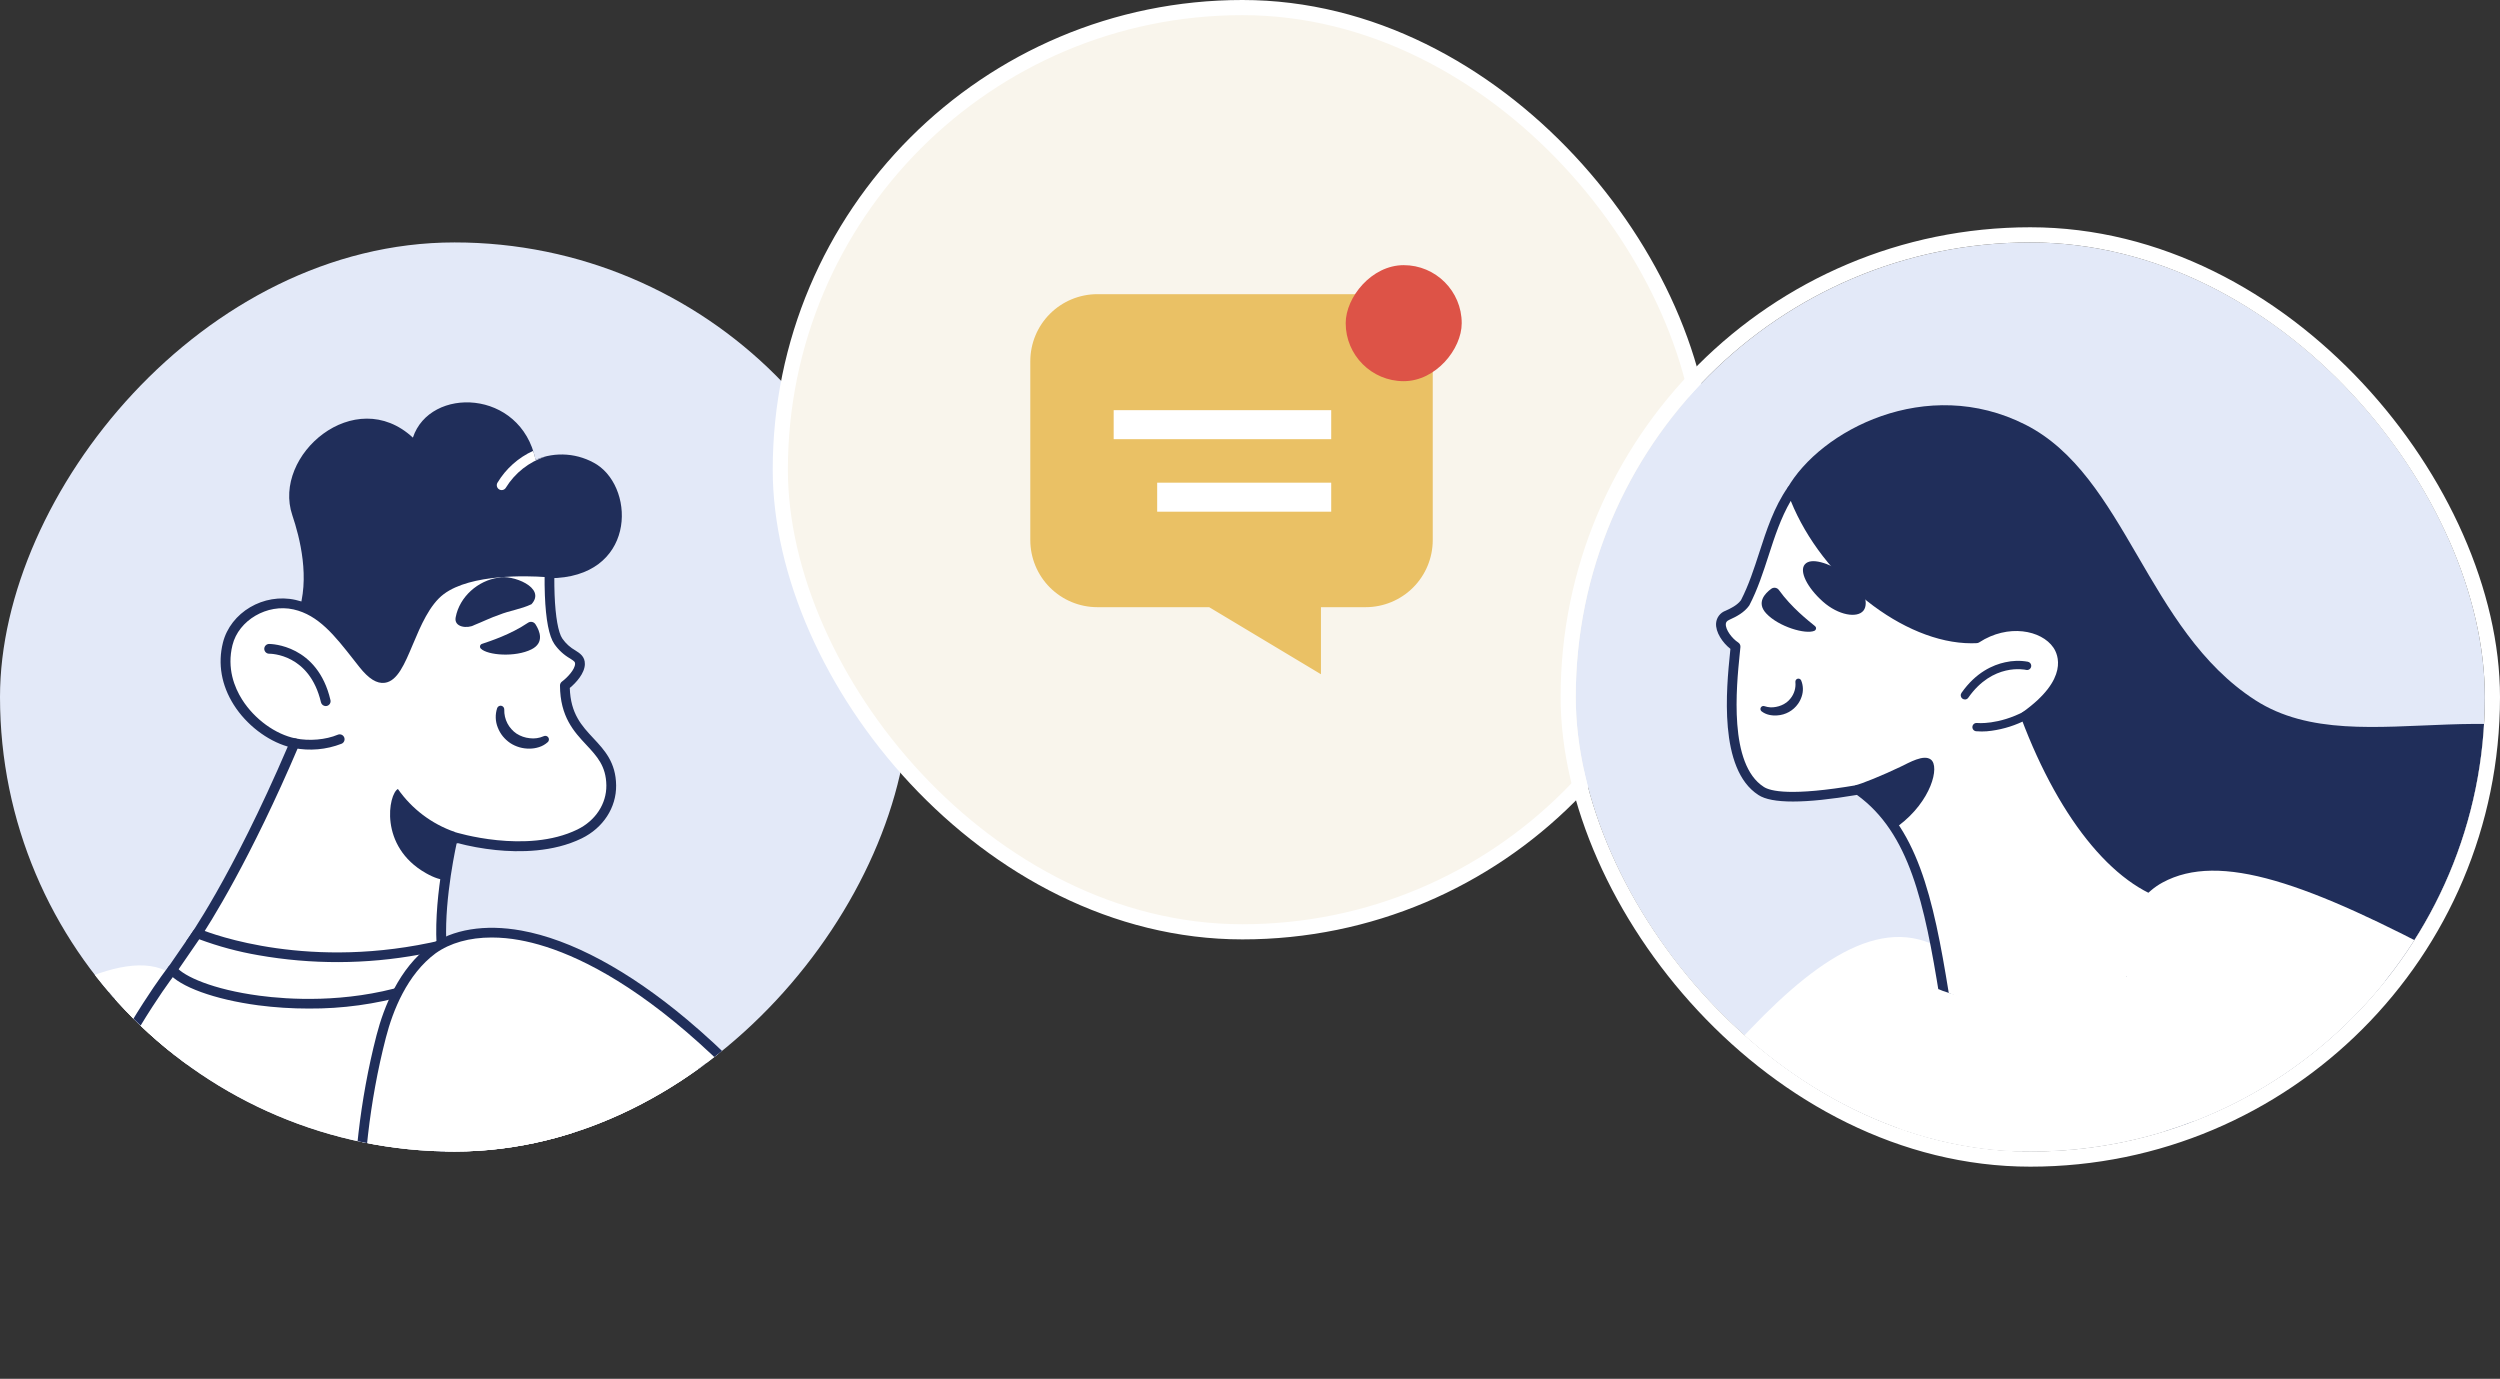 <svg width="330" height="182" viewBox="0 0 330 182" fill="none" xmlns="http://www.w3.org/2000/svg">
<rect x="0" y="0" width="330" height="182" fill="#333333" stroke="none"/>
<g clip-path="url(#clip0_821_3652)">
<rect width="120" height="120" rx="60" transform="matrix(-1 0 0 1 120 32)" fill="#E3E9F8"/>
<g clip-path="url(#clip1_821_3652)">
<path d="M78.809 61.335C77.607 60.583 76.243 60.132 74.83 60.02C73.417 59.907 71.998 60.138 70.693 60.691C68.744 51.336 56.738 50.975 54.501 57.767C46.855 50.676 35.901 60.076 38.585 68.007C39.568 70.918 40.992 76.403 39.319 81.048C43.166 83.25 49.854 94.436 49.854 94.436C49.854 94.436 65.341 76.349 72.531 76.326C83.839 76.291 83.966 64.717 78.809 61.335Z" fill="#202E5A"/>
<path d="M80.682 103.662C80.712 106.199 79.216 108.745 76.504 110.069C69.443 113.519 59.8 110.436 59.8 110.436C59.8 110.436 57.565 119.752 58.424 126.296C58.424 126.296 44.836 132.499 25.186 124.494C25.186 124.494 31.166 116.244 38.878 98.097C34.127 97.141 28.431 91.525 30.049 84.991C30.975 81.268 35.106 78.954 38.889 79.809C42.775 80.685 45.143 84.123 47.934 87.636C51.09 91.611 52.325 88.538 53.946 84.673C54.991 82.189 56.196 79.377 58.177 77.894C62.654 74.541 72.53 75.561 72.53 75.561C72.53 75.561 72.489 76.876 72.554 78.53C72.637 80.72 72.908 83.504 73.689 84.639C75.068 86.63 76.575 86.379 76.551 87.636C76.532 88.71 75.263 89.952 74.557 90.481C74.604 97.844 80.614 97.738 80.682 103.662Z" fill="white"/>
<path d="M45.122 129.228C39.873 129.228 32.908 128.336 24.94 125.092C24.85 125.055 24.769 124.998 24.703 124.926C24.638 124.853 24.59 124.766 24.564 124.672C24.537 124.578 24.531 124.479 24.548 124.383C24.565 124.287 24.604 124.196 24.661 124.117C24.721 124.035 30.54 115.916 37.985 98.549C35.248 97.752 32.517 95.657 30.86 93.04C29.23 90.462 28.732 87.628 29.421 84.848C30.419 80.83 34.816 78.239 39.027 79.191C42.773 80.037 45.15 83.058 47.666 86.281C47.92 86.603 48.175 86.925 48.435 87.256C49.328 88.38 50.077 88.936 50.61 88.861C51.55 88.732 52.437 86.62 53.296 84.577L53.354 84.442C54.371 82.023 55.64 79.01 57.791 77.399C62.418 73.936 72.176 74.898 72.606 74.941C72.768 74.958 72.918 75.035 73.025 75.158C73.132 75.281 73.189 75.44 73.183 75.603C73.183 75.616 73.145 76.913 73.207 78.527C73.317 81.41 73.69 83.511 74.229 84.291C74.676 84.936 75.263 85.471 75.947 85.856C76.543 86.231 77.22 86.657 77.203 87.667C77.181 88.879 76.043 90.127 75.212 90.81C75.317 94.224 76.786 95.797 78.338 97.46C79.792 99.015 81.295 100.625 81.329 103.669C81.363 106.6 79.624 109.279 76.788 110.665C73.005 112.514 68.529 112.521 65.441 112.203C63.702 112.024 61.979 111.71 60.288 111.262C59.81 113.483 58.369 120.868 59.073 126.229C59.091 126.365 59.065 126.504 58.998 126.625C58.931 126.746 58.827 126.842 58.702 126.899C58.558 126.963 55.138 128.5 49.244 129.047C48.02 129.153 46.642 129.228 45.122 129.228ZM26.175 124.194C35.836 127.984 43.926 128.235 49.049 127.763C53.583 127.344 56.647 126.302 57.727 125.885C57.027 119.347 59.084 110.662 59.174 110.286C59.195 110.2 59.233 110.119 59.286 110.048C59.34 109.978 59.407 109.919 59.484 109.875C59.561 109.831 59.647 109.804 59.735 109.795C59.823 109.786 59.912 109.795 59.996 109.822C60.091 109.852 69.48 112.785 76.221 109.492C78.605 108.327 80.069 106.097 80.039 103.669C80.009 101.123 78.798 99.827 77.396 98.323C75.777 96.592 73.941 94.626 73.918 90.49C73.917 90.388 73.941 90.288 73.986 90.198C74.032 90.107 74.098 90.028 74.18 89.968C74.89 89.441 75.897 88.369 75.912 87.628C75.912 87.39 75.869 87.314 75.268 86.932C74.436 86.456 73.721 85.799 73.175 85.011C72.471 83.991 72.05 81.821 71.923 78.566C71.884 77.573 71.884 76.711 71.889 76.166C69.729 76.015 62.191 75.715 58.577 78.422C56.705 79.823 55.511 82.656 54.554 84.932L54.496 85.067C53.407 87.66 52.465 89.899 50.799 90.129C49.751 90.273 48.682 89.611 47.439 88.047L46.666 87.065C44.192 83.913 42.056 81.191 38.756 80.446C35.274 79.659 31.502 81.859 30.686 85.155C29.924 88.228 30.958 90.763 31.961 92.348C33.593 94.927 36.362 96.938 39.016 97.471C39.11 97.489 39.198 97.529 39.274 97.586C39.351 97.643 39.414 97.717 39.458 97.801C39.503 97.886 39.528 97.98 39.532 98.076C39.535 98.172 39.518 98.267 39.48 98.356C33.037 113.49 27.733 121.869 26.175 124.194Z" fill="#202E5A"/>
<path d="M45.433 97.329C45.4 97.251 45.352 97.18 45.292 97.12C45.232 97.06 45.161 97.013 45.083 96.981C45.004 96.949 44.92 96.932 44.836 96.933C44.751 96.933 44.667 96.95 44.589 96.983C43 97.651 40.808 97.842 39.007 97.469C38.843 97.441 38.674 97.478 38.537 97.572C38.399 97.666 38.304 97.81 38.27 97.973C38.236 98.136 38.267 98.306 38.355 98.447C38.444 98.588 38.583 98.689 38.745 98.73C40.87 99.153 43.071 98.96 45.089 98.173C45.167 98.14 45.238 98.093 45.297 98.032C45.357 97.972 45.404 97.901 45.436 97.822C45.468 97.744 45.484 97.66 45.483 97.575C45.483 97.491 45.466 97.407 45.433 97.329Z" fill="#202E5A"/>
<path d="M70.697 60.693C70.613 60.294 70.506 59.899 70.377 59.512C68.419 60.404 66.778 61.87 65.668 63.714C65.58 63.861 65.553 64.036 65.595 64.202C65.636 64.368 65.741 64.511 65.887 64.599C66.034 64.688 66.209 64.714 66.375 64.673C66.541 64.632 66.684 64.527 66.772 64.38C67.967 62.434 69.816 60.977 71.987 60.27C71.549 60.385 71.118 60.526 70.697 60.693Z" fill="white"/>
<path d="M60.02 109.815C56.987 108.762 54.363 106.779 52.523 104.147C51.291 104.791 49.962 111.705 56.214 115.252C57.38 115.914 58.251 116.163 58.895 116.131C59.404 113.078 59.795 111.19 59.795 111.19C59.795 111.19 60.01 111.256 60.377 111.357C60.216 110.478 60.02 109.815 60.02 109.815ZM63.617 84.995C64.707 84.621 67.346 83.787 69.701 82.202C69.779 82.149 69.868 82.112 69.96 82.095C70.053 82.077 70.148 82.078 70.241 82.098C70.333 82.118 70.42 82.157 70.497 82.212C70.574 82.266 70.639 82.336 70.689 82.416C71.243 83.276 71.893 84.842 70.154 85.715C68.007 86.789 64.357 86.505 63.466 85.614C63.421 85.568 63.389 85.512 63.372 85.451C63.355 85.389 63.354 85.324 63.369 85.262C63.384 85.2 63.414 85.143 63.458 85.096C63.501 85.049 63.556 85.014 63.617 84.995ZM72.305 97.959C71.973 98.261 71.579 98.487 71.15 98.621C70.734 98.755 70.299 98.822 69.862 98.82C68.973 98.826 68.101 98.572 67.355 98.088C66.987 97.838 66.657 97.536 66.375 97.192C66.097 96.847 65.873 96.46 65.712 96.047C65.377 95.225 65.347 94.311 65.626 93.469C65.666 93.362 65.742 93.272 65.841 93.216C65.94 93.16 66.055 93.14 66.167 93.161C66.279 93.182 66.38 93.242 66.453 93.33C66.525 93.418 66.564 93.529 66.562 93.642V93.668C66.545 94.3 66.688 94.925 66.979 95.486C67.121 95.759 67.298 96.013 67.505 96.242C67.706 96.472 67.937 96.675 68.192 96.844C68.713 97.177 69.306 97.383 69.922 97.445C70.543 97.527 71.174 97.437 71.747 97.186L71.773 97.175C71.877 97.126 71.995 97.115 72.105 97.145C72.216 97.175 72.312 97.244 72.377 97.339C72.441 97.434 72.47 97.549 72.457 97.663C72.445 97.777 72.391 97.883 72.308 97.961L72.305 97.959ZM42.995 93.202C42.849 93.202 42.708 93.153 42.594 93.062C42.48 92.972 42.401 92.845 42.368 92.704C40.865 86.303 35.744 86.292 35.534 86.29C35.363 86.292 35.199 86.226 35.077 86.106C34.955 85.986 34.885 85.823 34.883 85.652C34.882 85.481 34.948 85.317 35.067 85.195C35.187 85.072 35.35 85.003 35.521 85.001C35.785 85.001 41.913 85.096 43.621 92.411C43.66 92.578 43.632 92.752 43.542 92.897C43.452 93.042 43.309 93.146 43.143 93.185C43.094 93.196 43.044 93.202 42.995 93.202ZM60.151 81.473C60.662 78.77 63.099 76.626 65.785 76.257C67.546 75.793 72.185 77.546 70.154 79.757C68.757 80.421 67.279 80.592 65.89 81.157C64.894 81.482 63.627 82.103 62.59 82.513C61.712 83.003 59.874 82.818 60.151 81.473ZM2.895 268.524C-7.355 268.15 -14.71 271.395 -15.528 275.644C-16.346 279.894 -6.511 295.28 106.385 262.323C106.385 262.323 26.821 269.394 2.895 268.524ZM-16.413 176.223C-26.918 170.276 -34.71 169.958 -37.376 172.786C-39.77 175.321 -40.886 192.849 13.078 200.884C13.095 200.891 5.263 188.498 -16.413 176.223Z" fill="#202E5A"/>
<path d="M-20.426 174.395C-22.485 176.948 -24.376 179.633 -26.088 182.431C-37.841 201.918 -34.989 217.374 -20.989 221.491C-9.979 224.727 0.44 220.393 0.44 220.393C0.44 220.393 10.392 207.594 13.097 200.893C22.759 182.27 26.907 133.043 20.21 129.347C13.292 125.542 -20.426 174.395 -20.426 174.395Z" fill="white"/>
<path d="M-12.286 223.344C-15.289 223.359 -18.28 222.943 -21.166 222.109C-26.81 220.448 -30.816 216.952 -32.749 211.972C-35.754 204.237 -33.586 193.624 -26.634 182.107C-24.913 179.29 -23.011 176.589 -20.938 174.02C-20.558 173.472 -12.234 161.462 -3.202 150.054C2.211 143.219 6.819 137.929 10.494 134.331C15.432 129.505 18.612 127.745 20.516 128.796C24.57 131.03 24.677 146.169 23.425 159.593C22.174 173.017 18.956 190.979 13.678 201.171C10.956 207.877 1.363 220.27 0.955 220.787C0.887 220.876 0.796 220.944 0.693 220.987C0.38 221.116 -5.091 223.344 -12.286 223.344ZM19.295 129.778C17.446 129.778 12.231 132.629 -2.192 150.844C-11.367 162.431 -19.798 174.639 -19.89 174.762L-19.916 174.796C-21.959 177.326 -23.835 179.987 -25.53 182.763C-32.272 193.935 -34.408 204.147 -31.542 211.506C-29.76 216.091 -26.044 219.329 -20.794 220.871C-10.843 223.797 -1.269 220.364 0.051 219.857C1.125 218.454 10.02 206.822 12.504 200.651L12.53 200.593C17.73 190.57 20.903 172.774 22.15 159.462C23.63 143.608 22.704 131.458 19.904 129.913C19.716 129.817 19.506 129.771 19.295 129.778Z" fill="#202E5A"/>
<path d="M12.916 200.934C8.656 193.629 -26.01 163.816 -36.94 173.151C-29.342 158.131 10.367 120.882 22.416 128.429C28.786 155.073 26.736 179.169 12.916 200.934Z" fill="white"/>
<path d="M22.812 127.912L26.063 123.185C26.063 123.185 38.086 128.485 55.234 125.372C55.79 125.271 56.352 125.157 56.919 125.043C58.946 124.614 61.044 124.083 63.199 123.413C63.199 123.413 90.659 165.012 106.386 262.319C106.386 262.319 100.16 265.011 89.425 267.117C84.785 259.53 80.955 249.518 75.749 240.896C76.109 252.928 75.929 259.588 76.146 268.677C65.872 268.125 52.099 266.979 38.925 267.153C-1.823 267.693 -13.848 269.128 -14.926 276.134C-14.926 276.134 -12.959 242.074 -5.762 202.272C3.343 151.928 22.812 127.912 22.812 127.912Z" fill="white"/>
<path d="M-14.922 276.777H-14.989C-15.153 276.759 -15.304 276.679 -15.411 276.553C-15.518 276.427 -15.573 276.265 -15.564 276.1C-15.545 275.758 -13.516 241.543 -6.392 202.158C-1.669 176.079 5.867 157.187 11.366 145.931C17.163 134.069 21.974 127.933 22.298 127.527L25.536 122.828C25.622 122.706 25.748 122.618 25.893 122.579C26.037 122.54 26.19 122.552 26.326 122.613C26.444 122.665 38.377 127.793 55.122 124.762C55.731 124.652 56.277 124.547 56.79 124.437C58.858 124.008 60.951 123.464 63.016 122.824C63.149 122.782 63.292 122.785 63.423 122.832C63.555 122.879 63.667 122.967 63.744 123.084C63.813 123.189 70.748 133.798 79.503 156.171C87.572 176.786 98.897 211.925 107.03 262.246C107.052 262.388 107.027 262.533 106.959 262.658C106.89 262.784 106.781 262.883 106.65 262.94C106.587 262.968 100.232 265.684 89.549 267.779C89.42 267.804 89.286 267.789 89.165 267.736C89.045 267.683 88.943 267.594 88.875 267.482C86.588 263.731 84.529 259.47 82.352 254.958C80.497 251.117 78.588 247.168 76.472 243.421C76.613 249.041 76.639 253.433 76.665 257.698C76.684 261.339 76.706 264.788 76.798 268.685C76.8 268.774 76.783 268.862 76.75 268.944C76.716 269.026 76.666 269.1 76.602 269.162C76.538 269.224 76.463 269.272 76.379 269.303C76.296 269.334 76.208 269.347 76.119 269.343C73.781 269.218 71.272 269.061 68.605 268.898C59.456 268.331 49.082 267.688 38.933 267.824C20.136 268.071 5.85 268.518 -2.776 269.882C-10.443 271.094 -13.78 272.941 -14.289 276.259C-14.318 276.405 -14.397 276.537 -14.513 276.631C-14.628 276.726 -14.773 276.777 -14.922 276.777ZM26.3 123.982L23.344 128.279L23.314 128.318C23.265 128.378 18.404 134.439 12.495 146.548C7.042 157.72 -0.44 176.483 -5.125 202.388C-10.946 234.56 -13.357 263.267 -14.05 272.817C-12.219 270.793 -8.704 269.489 -2.974 268.582C5.728 267.205 20.068 266.758 38.92 266.509C49.121 266.373 59.517 267.018 68.689 267.583C71.082 267.731 73.356 267.873 75.49 267.991C75.411 264.358 75.391 261.116 75.372 257.678C75.342 252.803 75.314 247.765 75.11 240.92C75.107 240.778 75.15 240.639 75.233 240.524C75.317 240.409 75.436 240.325 75.572 240.285C75.708 240.245 75.854 240.251 75.986 240.302C76.118 240.353 76.23 240.446 76.304 240.567C78.973 244.987 81.279 249.761 83.507 254.378C85.596 258.705 87.587 262.803 89.734 266.41C98.397 264.678 104.069 262.564 105.669 261.928C97.568 212.018 86.333 177.158 78.322 156.674C70.561 136.828 64.251 126.302 62.922 124.175C60.974 124.766 59.001 125.271 57.054 125.679C56.532 125.791 55.98 125.894 55.351 126.012C48.327 127.302 41.129 127.326 34.096 126.085C31.439 125.628 28.83 124.924 26.302 123.984L26.3 123.982Z" fill="#202E5A"/>
<path d="M40.754 133.129C38.518 133.132 36.284 132.988 34.066 132.699C28.327 131.935 23.685 130.246 22.24 128.402C22.187 128.336 22.147 128.259 22.123 128.177C22.099 128.095 22.092 128.009 22.101 127.924C22.111 127.839 22.138 127.756 22.18 127.682C22.221 127.607 22.278 127.542 22.345 127.489C22.413 127.436 22.49 127.398 22.572 127.375C22.655 127.353 22.741 127.347 22.826 127.358C22.911 127.369 22.992 127.397 23.066 127.441C23.14 127.484 23.204 127.541 23.256 127.61C24.246 128.879 28.102 130.618 34.236 131.432C38.032 131.937 45.578 132.435 53.451 130.1C53.615 130.051 53.792 130.07 53.942 130.152C54.092 130.234 54.204 130.372 54.252 130.536C54.301 130.7 54.282 130.877 54.2 131.027C54.118 131.177 53.98 131.289 53.816 131.337C49.57 132.555 45.171 133.158 40.754 133.129ZM68.354 184.87C61.088 188.847 51.77 195.75 52.681 199.347C53.593 202.978 71.712 211.894 119.154 169.65C119.145 169.65 106.523 163.978 68.354 184.87Z" fill="#202E5A"/>
<path d="M119.144 168.887C119.144 168.887 82.956 124.256 65.978 124.875C48.814 125.491 61.486 172.866 66.355 185.326C66.441 185.54 66.529 185.755 66.617 185.985C67.876 189.059 69.35 192.039 71.027 194.906L71.094 195.022C81.185 212.292 106.992 234.14 131.457 223.264C158.264 199.991 123.004 173.487 119.144 168.887Z" fill="white"/>
<path d="M117.794 226.815C109.127 226.815 101.335 223.592 95.56 220.245C85.632 214.47 76.278 205.164 70.537 195.348L70.47 195.232C68.776 192.335 67.289 189.323 66.019 186.216L65.959 186.066C65.89 185.892 65.822 185.72 65.744 185.548C63.861 180.736 60.302 169.207 58.213 157.188C55.097 139.271 57.139 131.405 59.402 127.953C60.959 125.589 63.159 124.328 65.942 124.227C73.162 123.965 84.406 131.36 99.368 146.198C110.357 157.1 119.411 168.218 119.628 168.485C120.081 169.022 121.036 169.924 122.245 171.063C125.289 173.938 130.382 178.748 134.579 184.543C139.678 191.579 142.195 198.319 142.064 204.578C141.916 211.552 138.485 218.002 131.868 223.745C131.818 223.786 131.764 223.82 131.707 223.848C127.33 225.808 122.589 226.819 117.794 226.815ZM66.341 125.503H66.011C63.634 125.589 61.833 126.616 60.501 128.647C57.44 133.313 57.094 143.1 59.503 156.953C61.577 168.884 65.102 180.308 66.966 185.073C67.03 185.243 67.099 185.411 67.166 185.578L67.226 185.729C68.471 188.774 69.93 191.727 71.593 194.566L71.659 194.679C77.293 204.322 86.474 213.46 96.217 219.123C104.687 224.048 117.609 228.658 131.116 222.698C137.4 217.22 140.657 211.111 140.797 204.541C140.924 198.57 138.487 192.095 133.559 185.293C129.431 179.595 124.392 174.836 121.382 171.991C120.094 170.771 119.157 169.89 118.659 169.297C118.284 168.854 82.942 125.503 66.341 125.503Z" fill="#202E5A"/>
<path d="M113.805 181.546C114.273 178.729 117.025 174.136 120.209 170.726C127.063 164.693 136.69 155.323 144.9 143.921C147.504 140.303 177.038 160.181 175.014 165.159C167.48 183.695 157.273 206.181 141.535 218.071C115.364 236.289 90.465 219.605 76.958 203.352" fill="white"/>
<path d="M117.909 226.648C113.262 226.625 108.653 225.813 104.278 224.246C91.012 219.59 81.153 209.421 76.457 203.764C76.398 203.7 76.353 203.624 76.325 203.542C76.296 203.46 76.284 203.372 76.29 203.285C76.296 203.198 76.32 203.113 76.359 203.036C76.399 202.958 76.454 202.889 76.521 202.834C76.588 202.778 76.666 202.737 76.749 202.712C76.833 202.687 76.92 202.679 77.007 202.689C77.094 202.699 77.177 202.727 77.253 202.77C77.328 202.814 77.394 202.872 77.447 202.941C82.059 208.489 91.731 218.477 104.703 223.03C117.304 227.452 129.567 225.608 141.15 217.551C148.173 212.24 154.597 204.465 160.787 193.784C166.369 184.152 170.805 173.788 174.41 164.917C174.766 164.04 173.37 161.479 168.261 157.128C163.819 153.412 159.044 150.114 153.996 147.277C147.705 143.797 145.668 143.947 145.408 144.299C137.153 155.77 127.392 165.25 120.649 171.19C117.54 174.525 114.869 179.017 114.422 181.652C114.388 181.814 114.291 181.956 114.154 182.049C114.017 182.142 113.849 182.179 113.685 182.151C113.522 182.124 113.375 182.034 113.276 181.901C113.177 181.768 113.133 181.601 113.154 181.437C113.635 178.532 116.398 173.842 119.721 170.284C119.735 170.268 119.75 170.253 119.766 170.241C126.461 164.347 136.161 154.93 144.354 143.543C145.427 142.067 148.768 142.918 154.604 146.147C159.726 149.026 164.572 152.373 169.079 156.144C174.141 160.441 176.331 163.565 175.586 165.402C171.964 174.312 167.503 184.739 161.884 194.429C155.604 205.266 149.066 213.168 141.9 218.585L141.878 218.6C135.607 222.963 129.039 225.583 122.356 226.382C120.88 226.558 119.395 226.647 117.909 226.648Z" fill="#202E5A"/>
<path d="M119.144 168.889C109.079 166.639 83.978 175.811 67.807 185.217C61.121 189.106 55.065 193.687 53.521 197.004C53.167 197.765 53.051 198.463 53.218 199.067C53.218 199.047 53.163 198.921 53.085 198.697C52.54 197.15 50.474 190.952 48.954 181.958C46.973 170.261 45.912 153.84 50.316 136.792C51.484 132.267 53.654 127.884 57.111 125.306C65.699 119.159 88.597 123.469 119.144 168.889Z" fill="white"/>
<path d="M53.221 199.713C53.087 199.714 52.956 199.673 52.846 199.596C52.737 199.519 52.654 199.41 52.609 199.283V199.262C52.588 199.206 52.549 199.096 52.493 198.935V198.918C51.901 197.236 49.855 191.052 48.334 182.071C46.462 171.017 45.181 154.162 49.706 136.636C50.673 132.904 52.678 127.827 56.749 124.807C59.737 122.658 64.02 121.966 68.817 122.832C75.378 124.016 82.951 128.087 90.716 134.604C100.105 142.487 109.855 153.904 119.701 168.538C119.773 168.645 119.811 168.771 119.81 168.9C119.81 169.029 119.771 169.155 119.698 169.262C119.625 169.368 119.522 169.45 119.402 169.497C119.282 169.545 119.15 169.555 119.025 169.526C109.264 167.348 84.38 176.346 68.153 185.786C60.686 190.109 55.443 194.408 54.108 197.283C53.809 197.928 53.721 198.465 53.842 198.901C53.868 198.997 53.872 199.097 53.853 199.195C53.834 199.292 53.794 199.384 53.733 199.463C53.673 199.542 53.596 199.606 53.507 199.65C53.418 199.694 53.32 199.717 53.221 199.717V199.713ZM64.909 123.75C61.981 123.75 59.422 124.461 57.494 125.84C53.734 128.633 51.853 133.42 50.941 136.95C46.473 154.257 47.74 170.918 49.59 181.854C50.415 186.816 51.569 191.717 53.045 196.525C53.904 194.874 56.933 190.807 67.486 184.669C75.619 179.942 86.115 175.23 95.564 172.079C105.073 168.905 112.858 167.494 117.777 168.024C94.143 133.293 76.836 125.582 68.574 124.091C67.365 123.868 66.139 123.754 64.909 123.75Z" fill="#202E5A"/>
</g>
</g>
<rect x="103" y="1" width="122" height="122" rx="61" fill="#F9F5EC"/>
<rect x="103" y="1" width="122" height="122" rx="61" stroke="white" stroke-width="2"/>
<path d="M174.366 53.586H150.756Z" fill="#EAC165"/>
<path d="M174.366 65.391H156.659Z" fill="#EAC165"/>
<path d="M144.854 38.83C142.506 38.83 140.254 39.763 138.593 41.423C136.933 43.083 136 45.335 136 47.683V71.293C136 73.641 136.933 75.893 138.593 77.554C140.254 79.214 142.506 80.147 144.854 80.147H159.61L174.366 89.001V80.147H180.268C182.617 80.147 184.869 79.214 186.529 77.554C188.189 75.893 189.122 73.641 189.122 71.293V47.683C189.122 45.335 188.189 43.083 186.529 41.423C184.869 39.763 182.617 38.83 180.268 38.83H144.854Z" fill="#EAC165"/>
<rect width="15.315" height="15.315" rx="7.657" transform="matrix(-1 0 0 1 192.947 35)" fill="#DD5347"/>
<rect width="28.715" height="3.829" transform="matrix(-1 0 0 1 175.72 54.142)" fill="white"/>
<rect width="22.972" height="3.829" transform="matrix(-1 0 0 1 175.72 63.714)" fill="white"/>
<g clip-path="url(#clip2_821_3652)">
<rect x="208" y="32" width="120" height="120" rx="60" fill="#E3E9F8"/>
<g clip-path="url(#clip3_821_3652)">
<path d="M204.745 176.663C208.86 171.941 214.767 156.327 220.218 152.688C227.317 147.961 252.053 165.376 247.908 183.426C244.296 199.194 228.577 224.443 212.654 227.879C194.712 230.908 190.266 193.789 204.745 176.663Z" fill="white"/>
<path d="M210.657 228.692C206.166 228.692 202.252 226.123 199.512 221.319C196.326 215.719 194.916 207.619 195.648 199.069C196.426 189.999 199.48 181.895 204.254 176.25C205.864 174.4 207.813 170.727 209.877 166.831C213.117 160.724 216.466 154.415 219.856 152.152C222.81 150.185 228.573 151.583 234.545 155.712C239.124 158.876 243.07 163.091 245.636 167.587C248.699 172.938 249.7 178.459 248.532 183.562C246.648 191.78 241.622 202.158 235.413 210.65C228.141 220.579 220.115 226.919 212.788 228.499H212.758C212.064 228.623 211.362 228.687 210.657 228.692ZM205.231 177.083C200.629 182.526 197.682 190.374 196.927 199.178C196.227 207.345 197.611 215.383 200.629 220.683C202.659 224.25 206.371 228.279 212.533 227.247C219.55 225.727 227.307 219.566 234.378 209.897C240.493 201.548 245.435 191.339 247.283 183.282C249.636 173.026 242.214 162.577 233.822 156.772C228.372 153.002 223.047 151.574 220.572 153.223C217.454 155.299 214.034 161.747 211.017 167.435C208.919 171.388 206.938 175.122 205.231 177.083Z" fill="#202E5A"/>
<path d="M254.526 213.264C255.54 203.417 215.467 169.526 205.122 174.42C211.439 162.547 219.622 148.599 227.456 139.756C237.108 128.864 246.491 120.987 254.877 124.547C257.786 126.811 262.611 131.183 263.549 133.441C271.67 156.637 264.242 185.718 254.526 213.264Z" fill="white"/>
<path d="M259.356 201.273C259.241 201.273 259.128 201.243 259.029 201.184C258.93 201.126 258.849 201.042 258.793 200.941C251.308 187.363 247.971 173.406 248.902 159.458C249.699 147.481 253.339 137.837 255.998 130.773C256.062 130.618 256.183 130.495 256.336 130.429C256.489 130.362 256.662 130.358 256.818 130.417C256.974 130.476 257.101 130.594 257.172 130.745C257.243 130.896 257.252 131.069 257.198 131.227C254.569 138.201 250.968 147.752 250.183 159.539C249.257 173.432 252.441 186.77 259.916 200.316C259.958 200.39 259.984 200.472 259.994 200.556C260.004 200.64 259.997 200.726 259.974 200.807C259.951 200.889 259.911 200.965 259.858 201.032C259.806 201.098 259.74 201.153 259.666 201.194C259.571 201.246 259.464 201.273 259.356 201.273ZM216.076 189.889C214.62 184.597 212.883 180.712 210.864 175.547C204.405 159.023 202.22 135.531 201.792 125.438C201.52 116.492 207.806 106.172 206.873 101.718C206.354 99.232 203.238 100.825 200.062 104.22C199.805 100.046 199.655 96 199.758 92.832C200.224 78.34 197.121 84.325 194.678 89.783C195.878 84.25 194.76 80.692 193.622 80.446C192.692 80.307 191.055 82.415 190.035 85.07C190.878 82.191 189.847 79.183 188.393 80.037C186.316 81.259 182.573 92.07 182.49 92.324C183.653 83.017 179.682 86.579 176.942 94.833C173.922 103.935 173.118 109.377 171.751 118.869C166.618 154.558 161.455 239.587 212.659 227.877" fill="white"/>
<path d="M203.586 229.61C196.199 229.61 189.885 227.227 184.739 222.482C175.293 213.769 169.783 197.239 168.361 173.349C167.063 151.529 169.529 129.795 171.114 118.777C172.448 109.502 173.252 103.904 176.33 94.633C176.638 93.706 179.401 85.601 182 86.19C182.706 86.351 183.127 87.046 183.283 88.305C184.605 84.91 186.598 80.353 188.072 79.486C188.335 79.317 188.646 79.235 188.958 79.252C189.271 79.269 189.57 79.384 189.815 79.58C190.388 80.025 190.766 80.905 190.912 81.96C191.767 80.676 192.773 79.672 193.72 79.82H193.763C194.659 80.014 195.352 81.183 195.664 83.031C195.817 83.994 195.873 84.97 195.831 85.944C197.048 83.713 197.899 82.975 198.782 83.178C199.933 83.444 200.649 85.192 200.404 92.856C200.322 95.361 200.404 98.683 200.617 102.752C202.144 101.301 204.467 99.479 206.133 99.946C206.629 100.085 207.269 100.483 207.502 101.592C207.968 103.823 206.826 107.222 205.504 111.157C204.007 115.652 202.296 120.732 202.433 125.424C202.568 128.5 203.958 156.11 211.465 175.316C211.893 176.419 212.32 177.457 212.72 178.476C214.237 182.261 215.544 185.53 216.698 189.723C216.744 189.887 216.722 190.063 216.638 190.211C216.554 190.36 216.415 190.469 216.25 190.514C216.086 190.559 215.911 190.538 215.762 190.454C215.614 190.37 215.506 190.23 215.46 190.066C214.327 185.941 213.031 182.702 211.529 178.953C211.123 177.939 210.704 176.89 210.269 175.783C202.688 156.387 201.287 128.577 201.152 125.478C201 120.554 202.748 115.344 204.29 110.754C205.551 106.997 206.642 103.752 206.244 101.862C206.125 101.284 205.879 101.22 205.787 101.19C205.025 100.976 203.053 101.973 200.528 104.67C200.442 104.762 200.331 104.826 200.209 104.855C200.088 104.884 199.96 104.877 199.842 104.835C199.724 104.792 199.622 104.716 199.547 104.616C199.472 104.515 199.427 104.395 199.42 104.27C199.122 99.436 199.024 95.692 199.116 92.822C199.33 85.901 198.688 84.668 198.489 84.454C198.143 84.587 197.285 85.537 195.264 90.056C195.199 90.201 195.083 90.317 194.938 90.381C194.793 90.445 194.629 90.453 194.479 90.404C194.328 90.354 194.201 90.251 194.122 90.113C194.043 89.975 194.018 89.813 194.051 89.658C195.226 84.24 194.051 81.309 193.51 81.095C193.115 81.132 191.699 82.559 190.634 85.315C190.575 85.47 190.458 85.596 190.308 85.667C190.158 85.738 189.986 85.748 189.829 85.695C189.671 85.641 189.541 85.529 189.465 85.382C189.388 85.234 189.372 85.063 189.419 84.904C189.999 82.921 189.571 81.033 189.021 80.605C188.942 80.543 188.878 80.511 188.717 80.605C187.255 81.461 184.106 89.491 183.099 92.539C183.048 92.689 182.943 92.815 182.805 92.892C182.667 92.97 182.505 92.993 182.351 92.959C182.196 92.924 182.06 92.833 181.969 92.704C181.877 92.575 181.836 92.416 181.854 92.259C182.344 88.333 181.794 87.549 181.709 87.457C181.191 87.515 179.322 89.712 177.551 95.05C174.51 104.212 173.701 109.767 172.386 118.974C170.806 129.93 168.35 151.574 169.642 173.274C171.043 196.822 176.416 213.056 185.61 221.538C192.454 227.846 201.501 229.768 212.513 227.249C212.678 227.214 212.85 227.245 212.992 227.336C213.133 227.427 213.234 227.57 213.271 227.735C213.309 227.899 213.28 228.072 213.191 228.215C213.103 228.359 212.961 228.461 212.797 228.501C209.778 229.215 206.688 229.587 203.586 229.61Z" fill="#202E5A"/>
<path d="M193.643 115.184C193.583 115.184 193.522 115.176 193.464 115.158C193.302 115.109 193.167 114.998 193.087 114.849C193.007 114.701 192.989 114.526 193.036 114.364C194.554 109.126 198.09 105.374 199.6 103.779C199.717 103.655 199.878 103.582 200.048 103.577C200.218 103.572 200.384 103.635 200.508 103.752C200.632 103.869 200.704 104.03 200.709 104.201C200.714 104.371 200.651 104.537 200.534 104.661C199.086 106.193 195.701 109.781 194.268 114.722C194.229 114.857 194.146 114.975 194.033 115.058C193.921 115.142 193.784 115.186 193.643 115.184ZM192.362 104.395H192.302C192.133 104.38 191.977 104.297 191.868 104.166C191.76 104.035 191.707 103.867 191.723 103.697C191.74 103.494 191.761 103.196 191.785 102.822C191.958 100.285 192.36 94.345 194.073 89.567C194.135 89.414 194.254 89.291 194.405 89.223C194.555 89.156 194.726 89.149 194.882 89.204C195.037 89.259 195.166 89.372 195.24 89.519C195.315 89.666 195.329 89.837 195.282 89.995C193.628 94.604 193.235 100.418 193.066 102.901C193.04 103.289 193.019 103.597 193 103.807C192.986 103.967 192.913 104.116 192.795 104.225C192.677 104.334 192.523 104.395 192.362 104.395ZM186.154 104.025H186.083C185.999 104.016 185.918 103.99 185.844 103.95C185.77 103.909 185.705 103.855 185.652 103.789C185.599 103.723 185.56 103.647 185.536 103.566C185.512 103.485 185.505 103.4 185.514 103.316L185.561 102.888C186.156 97.421 186.772 91.77 189.434 84.84C189.498 84.685 189.62 84.561 189.774 84.494C189.928 84.428 190.102 84.424 190.258 84.484C190.415 84.544 190.541 84.663 190.611 84.816C190.681 84.969 190.689 85.143 190.632 85.301C188.029 92.076 187.424 97.644 186.838 103.027L186.791 103.456C186.773 103.612 186.698 103.757 186.581 103.862C186.463 103.967 186.311 104.025 186.154 104.025ZM180.06 104.025H179.99C179.906 104.016 179.825 103.99 179.751 103.95C179.677 103.909 179.611 103.855 179.558 103.789C179.506 103.723 179.466 103.647 179.443 103.566C179.419 103.485 179.412 103.4 179.421 103.316C179.966 99.538 180.786 95.805 181.872 92.146C181.896 92.065 181.935 91.99 181.988 91.924C182.041 91.859 182.106 91.804 182.18 91.763C182.254 91.723 182.335 91.698 182.419 91.689C182.503 91.68 182.588 91.687 182.668 91.711C182.749 91.734 182.825 91.774 182.89 91.827C182.956 91.88 183.011 91.945 183.051 92.019C183.092 92.093 183.117 92.175 183.126 92.258C183.135 92.342 183.127 92.427 183.104 92.508C182.041 96.096 181.237 99.755 180.698 103.458C180.679 103.614 180.604 103.758 180.487 103.863C180.369 103.967 180.218 104.025 180.06 104.025ZM368.32 144.094C373.453 152.99 376.77 153.761 381.188 160.56C392.831 178.479 378.175 206.044 355.038 213.479C333.084 220.543 310.476 209.988 304.312 190.488C288.143 161.699 271.662 110.237 267.376 94.484C256.896 93.482 235.492 79.041 235.92 64.466C240.244 56.836 254.289 49.434 267.359 56.059C280.619 62.781 283.32 83.16 297.703 92.425C311.782 101.493 333.471 88.437 351.124 102.873C365.509 114.647 360.237 130.081 368.311 144.094H368.32Z" fill="#202E5A"/>
<path d="M280.849 129.63C268.292 137.397 256.653 131.503 256.653 131.503C254.54 118.4 252.457 109.301 245.275 104.251C241.832 104.839 234.716 105.888 232.471 104.405C227.111 100.98 228.745 89.097 229.094 85.34C227.729 84.484 226.144 82.007 228.024 81.209C228.899 80.817 229.78 80.352 230.355 79.569C232.828 74.804 233.41 69.182 236.526 64.678C240.213 75.225 251.559 84.722 260.907 84.244C268.463 79.321 278.468 86.599 267.383 94.506C272.987 109.444 280.857 117.604 287.939 118.559C287.956 123.557 280.855 129.63 280.855 129.63H280.849Z" fill="white"/>
<path d="M266.946 134.285C265.953 134.285 264.961 134.229 263.975 134.118C259.432 133.609 256.49 132.14 256.368 132.078C256.277 132.032 256.199 131.966 256.139 131.884C256.079 131.802 256.039 131.707 256.023 131.607C254.017 119.174 252.054 109.961 245.116 104.928C238.231 106.088 233.857 106.093 232.114 104.941C226.804 101.537 227.897 90.776 228.363 86.18C228.38 85.992 228.399 85.816 228.414 85.649C227.381 84.851 226.428 83.431 226.524 82.248C226.555 81.885 226.688 81.54 226.909 81.251C227.13 80.962 227.429 80.743 227.771 80.619C228.487 80.298 229.3 79.895 229.807 79.229C230.829 77.247 231.539 75.055 232.226 72.934C233.177 69.999 234.151 66.966 235.996 64.313C236.064 64.216 236.157 64.139 236.265 64.091C236.373 64.043 236.493 64.026 236.61 64.042C236.728 64.058 236.838 64.106 236.93 64.181C237.022 64.257 237.091 64.356 237.13 64.467C238.869 69.444 242.464 74.413 246.994 78.099C251.523 81.785 256.485 83.77 260.696 83.611C265.149 80.803 270.171 81.916 272.109 84.757C273.039 86.124 273.202 87.813 272.562 89.517C271.893 91.296 270.408 93.052 268.148 94.739C273.323 108.289 280.73 116.944 288.014 117.922C288.169 117.943 288.311 118.019 288.414 118.138C288.516 118.256 288.572 118.408 288.57 118.564C288.59 123.798 281.562 129.869 281.262 130.124C281.238 130.145 281.211 130.165 281.183 130.181C276.916 132.858 271.982 134.28 266.946 134.285ZM257.236 131.074C259.447 132.008 261.783 132.608 264.17 132.857C269.869 133.481 275.611 132.164 280.471 129.12C280.986 128.67 286.815 123.477 287.266 119.11C279.618 117.693 271.997 108.651 266.779 94.743C266.729 94.61 266.725 94.465 266.766 94.329C266.807 94.194 266.892 94.076 267.008 93.993C273.15 89.605 271.657 86.375 271.054 85.489C269.472 83.168 265.066 82.31 261.255 84.793C261.159 84.854 261.049 84.89 260.936 84.896C260.703 84.906 260.468 84.913 260.23 84.913C251.277 84.913 240.554 76.432 236.381 66.114C235.066 68.363 234.242 70.887 233.453 73.338C232.743 75.526 232.012 77.787 230.927 79.876C230.912 79.904 230.895 79.931 230.876 79.957C230.222 80.856 229.246 81.376 228.29 81.805C227.893 81.974 227.824 82.181 227.809 82.361C227.749 83.119 228.635 84.288 229.439 84.806C229.539 84.869 229.62 84.959 229.672 85.065C229.725 85.171 229.747 85.289 229.736 85.407C229.711 85.673 229.681 85.979 229.644 86.317C229.204 90.68 228.168 100.891 232.82 103.871C233.663 104.427 236.379 105.129 245.169 103.624C245.336 103.596 245.508 103.634 245.646 103.731C253.097 108.965 255.178 118.363 257.236 131.065V131.074Z" fill="#202E5A"/>
<path d="M267.27 93.872C263.773 95.724 261.001 95.439 260.965 95.435C260.893 95.427 260.821 95.433 260.752 95.453C260.682 95.472 260.618 95.506 260.562 95.55C260.505 95.595 260.458 95.651 260.423 95.714C260.389 95.777 260.366 95.846 260.358 95.918C260.35 95.989 260.356 96.061 260.376 96.131C260.396 96.2 260.429 96.265 260.474 96.321C260.519 96.377 260.574 96.424 260.637 96.459C260.7 96.494 260.769 96.516 260.841 96.524C261.086 96.546 261.335 96.556 261.583 96.556C262.025 96.557 262.467 96.524 262.904 96.458C264.523 96.233 266.09 95.732 267.539 94.977L267.27 93.872ZM250.104 109.36C247.784 105.864 245.551 104.115 244.849 103.674C245.771 103.46 248.485 102.356 250.861 101.217C252.042 100.654 253.926 99.536 254.873 100.26C256.082 101.183 254.923 105.755 250.607 108.996L250.104 109.36ZM243.587 75.681C245.923 77.083 246.795 79.579 245.974 80.604C245.153 81.63 242.666 81.225 240.627 79.416C238.536 77.556 237.462 75.381 238.243 74.493C239.053 73.559 241.273 74.289 243.587 75.681ZM232.926 93.219C233.413 93.385 233.936 93.416 234.44 93.309C234.943 93.219 235.418 93.015 235.83 92.712C236.029 92.559 236.208 92.38 236.361 92.181C236.844 91.574 237.07 90.802 236.992 90.03V90.008C236.984 89.915 237.009 89.822 237.063 89.746C237.117 89.669 237.196 89.614 237.286 89.59C237.376 89.566 237.472 89.575 237.557 89.614C237.641 89.654 237.709 89.722 237.749 89.807C238.032 90.481 238.059 91.236 237.826 91.928C237.715 92.276 237.552 92.604 237.342 92.902C237.027 93.349 236.615 93.719 236.138 93.984C235.66 94.249 235.129 94.403 234.583 94.435C234.225 94.464 233.864 94.438 233.514 94.358C233.154 94.277 232.816 94.118 232.524 93.894C232.451 93.835 232.401 93.752 232.384 93.66C232.366 93.568 232.381 93.473 232.427 93.391C232.473 93.309 232.547 93.247 232.634 93.214C232.722 93.181 232.819 93.181 232.907 93.213L232.926 93.219ZM239.577 82.644C238.677 81.908 236.478 80.195 234.814 77.881C234.759 77.804 234.69 77.739 234.61 77.689C234.53 77.639 234.44 77.606 234.347 77.59C234.254 77.575 234.159 77.578 234.067 77.6C233.975 77.621 233.888 77.661 233.811 77.717C232.979 78.325 231.807 79.545 233.144 80.975C234.784 82.734 238.354 83.777 239.509 83.263C239.597 83.221 239.665 83.145 239.699 83.053C239.732 82.961 239.727 82.86 239.686 82.771C239.659 82.722 239.622 82.678 239.577 82.644ZM267.695 87.352C266.691 87.168 265.659 87.193 264.665 87.424C263.093 87.763 260.815 88.739 258.914 91.466C258.835 91.578 258.801 91.716 258.819 91.851C258.837 91.983 258.902 92.104 259.002 92.192C259.101 92.28 259.23 92.328 259.363 92.329H259.435C259.511 92.319 259.583 92.294 259.648 92.255C259.713 92.215 259.769 92.162 259.812 92.1C263.041 87.48 267.274 88.388 267.453 88.428C267.595 88.46 267.744 88.435 267.867 88.357C267.99 88.28 268.077 88.156 268.109 88.014C268.141 87.872 268.115 87.723 268.038 87.6C267.96 87.477 267.837 87.39 267.695 87.358V87.352ZM362.883 146.502C364.31 141.465 361.883 136.013 354.885 139.368C348.173 142.579 321.97 182.81 321.97 182.81C321.97 182.81 358.24 161.085 362.883 146.502Z" fill="#202E5A"/>
<path d="M322.202 183.314C322.109 183.306 322.021 183.268 321.95 183.206C321.88 183.145 321.831 183.062 321.811 182.971C321.79 182.88 321.799 182.784 321.836 182.699C321.874 182.613 321.937 182.541 322.018 182.494C345.775 168.509 360.35 153.741 362.468 146.381C363.285 143.547 362.771 140.772 361.184 139.475C359.779 138.324 357.673 138.422 355.091 139.762C354.988 139.808 354.871 139.813 354.765 139.775C354.658 139.738 354.57 139.661 354.518 139.561C354.466 139.461 354.455 139.344 354.486 139.236C354.517 139.127 354.588 139.034 354.685 138.976C358.374 137.065 360.56 137.823 361.743 138.792C363.593 140.31 364.221 143.459 363.31 146.625C362.196 150.461 357.827 156.164 351.303 162.265C343.739 169.34 333.766 176.607 322.454 183.254C322.378 183.299 322.29 183.32 322.202 183.314Z" fill="white"/>
<path d="M325.962 187.126C328.76 189.727 355.498 221.82 360.328 215.343C391.726 173.225 336.624 138.403 310.459 126.685C294.929 119.73 278.271 133.854 288.028 147C297.785 160.146 321.251 182.747 325.962 187.126Z" fill="white"/>
<path d="M358.499 216.847C352.755 216.847 340.271 203.868 328.788 191.131C327.161 189.326 325.984 188.023 325.529 187.599C320.3 182.737 297.105 160.308 287.515 147.384C283.492 141.964 283.469 135.765 287.451 130.799C291.885 125.269 301.301 121.881 310.725 126.1C316.334 128.613 330.829 135.634 344.318 146.541C357.807 157.448 366.158 168.823 369.15 180.338C372.251 192.27 369.456 204.176 360.843 215.727C360.592 216.069 360.265 216.347 359.888 216.541C359.511 216.734 359.094 216.837 358.671 216.842L358.499 216.847ZM326.401 186.663C326.9 187.126 328.031 188.376 329.74 190.277C336.043 197.268 352.78 215.843 358.613 215.566C358.847 215.569 359.078 215.516 359.287 215.411C359.497 215.307 359.678 215.154 359.817 214.965C368.186 203.735 370.906 192.203 367.908 180.661C364.986 169.418 356.786 158.276 343.511 147.541C330.148 136.728 315.763 129.773 310.201 127.273C301.372 123.319 292.575 126.457 288.452 131.603C284.857 136.084 284.893 141.697 288.546 146.618C298.078 159.462 321.191 181.813 326.401 186.648V186.663Z" fill="#202E5A"/>
<path d="M255.852 130.553C258.559 131.803 269.948 134.578 280.751 128.841C280.751 128.841 279.279 121.389 283.903 117.564C284.381 117.152 284.902 116.793 285.456 116.493C292.991 112.4 304.608 116.493 324.137 126.933C341.7 136.333 356.177 136.457 360.318 138.045C351.814 138.632 347.011 149.605 340.687 159.666C335.768 167.501 330.239 176.211 321.958 183.269C319.637 181.342 317.428 180.458 315.261 178.545C317.377 185.198 319.926 191.705 322.892 198.025C304.463 196.513 283.741 199.983 264.8 207.658C246.544 182.419 246.302 157.286 255.852 130.553Z" fill="white"/>
</g>
</g>
<rect x="207" y="31" width="122" height="122" rx="61" stroke="white" stroke-width="2"/>
<defs>
<clipPath id="clip0_821_3652">
<rect width="120" height="120" rx="60" transform="matrix(-1 0 0 1 120 32)" fill="white"/>
</clipPath>
<clipPath id="clip1_821_3652">
<rect width="249.977" height="192.558" fill="white" transform="translate(-64.162 53.116)"/>
</clipPath>
<clipPath id="clip2_821_3652">
<rect x="208" y="32" width="120" height="120" rx="60" fill="white"/>
</clipPath>
<clipPath id="clip3_821_3652">
<rect width="222.222" height="182.96" fill="white" transform="translate(168 53.488)"/>
</clipPath>
</defs>
</svg>
